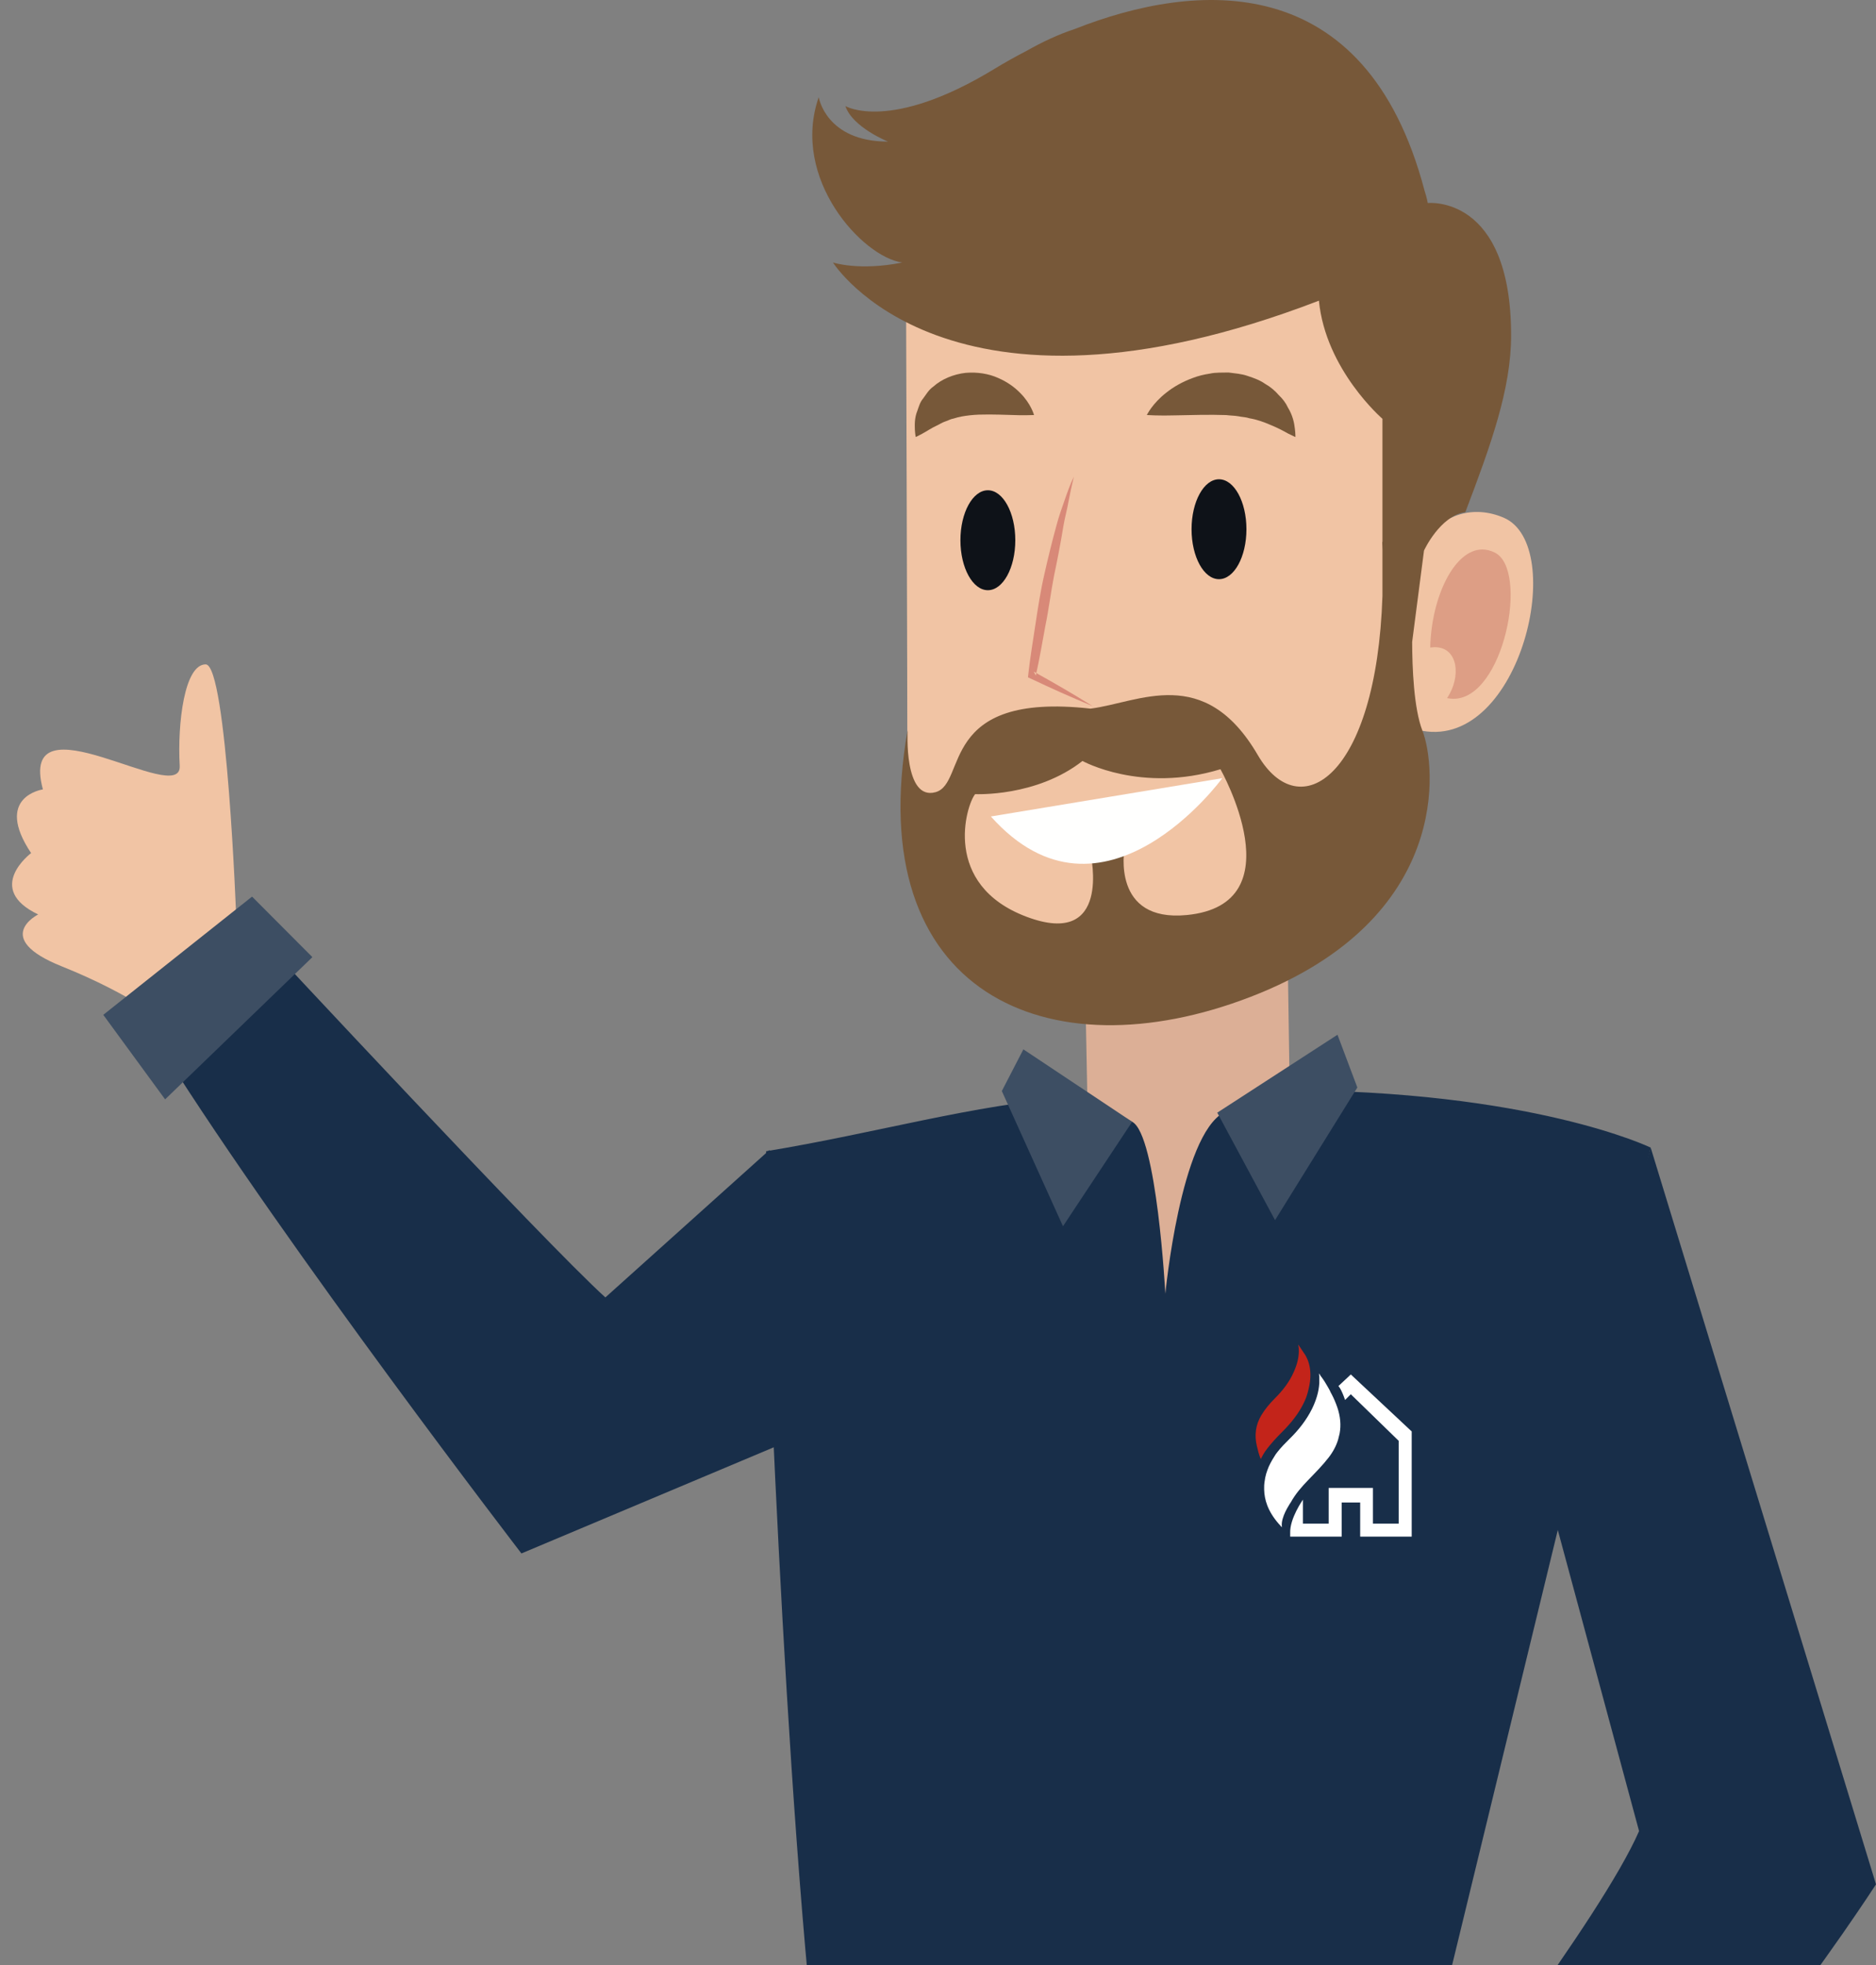 <svg viewBox="0 0 127 133" fill="none" xmlns="http://www.w3.org/2000/svg">
<rect x="0" y="0" width="127" height="133" fill="#808080" stroke="none"/>
<g fill="none" fill-rule="evenodd">
<path fill-rule="evenodd" clip-rule="evenodd" d="M73.473 67.195L74.013 94.903L87.511 87.435L87.086 58.903L73.473 67.195" fill="#DCAF96"/>
<path fill-rule="evenodd" clip-rule="evenodd" d="M84.716 9.837C97.537 12.761 97.194 21.57 97.194 21.57C97.194 21.57 96.795 28.371 96.542 36.471C97.728 34.838 99.734 34.157 101.795 35.038C106.159 36.906 102.935 50.655 96.299 49.465C96.014 53.305 95.638 56.295 95.145 57.331C93.282 61.243 85.088 67.202 77.823 68.134C70.56 69.064 61.433 64.222 61.433 55.655C61.433 47.087 61.322 15.362 61.322 15.362C61.322 15.362 63.483 4.993 84.716 9.837" fill="#F1C4A4"/>
<path fill-rule="evenodd" clip-rule="evenodd" d="M80.665 35.819C80.665 37.686 81.496 39.2 82.521 39.2C83.548 39.2 84.38 37.686 84.38 35.819C84.38 33.952 83.548 32.438 82.521 32.438C81.496 32.438 80.665 33.952 80.665 35.819" fill="#0E1218"/>
<path fill-rule="evenodd" clip-rule="evenodd" d="M65.018 36.564C65.018 38.432 65.85 39.946 66.876 39.946C67.902 39.946 68.733 38.432 68.733 36.564C68.733 34.697 67.902 33.182 66.876 33.182C65.85 33.182 65.018 34.697 65.018 36.564" fill="#0E1218"/>
<path fill-rule="evenodd" clip-rule="evenodd" d="M77.637 28.09C77.637 28.09 78.493 28.148 79.546 28.113C80.615 28.091 81.897 28.053 83.012 28.093C83.283 28.13 83.566 28.128 83.822 28.172C84.077 28.229 84.352 28.227 84.587 28.311C85.099 28.394 85.579 28.572 86.027 28.767C86.483 28.951 86.887 29.166 87.181 29.333C87.487 29.489 87.696 29.579 87.696 29.579C87.696 29.579 87.703 29.375 87.659 29.015C87.62 28.649 87.522 28.127 87.188 27.582C87.052 27.283 86.841 27 86.567 26.739C86.317 26.448 86.01 26.184 85.64 25.976C85.289 25.727 84.883 25.584 84.461 25.445C84.042 25.296 83.604 25.273 83.17 25.212C82.745 25.227 82.303 25.196 81.906 25.287C81.496 25.347 81.108 25.444 80.752 25.581C80.035 25.843 79.43 26.196 78.963 26.569C78.015 27.3 77.637 28.09 77.637 28.09" fill="#775839"/>
<path fill-rule="evenodd" clip-rule="evenodd" d="M70.001 28.09C70.001 28.09 69.802 27.33 69.06 26.592C68.693 26.217 68.197 25.848 67.567 25.579C66.95 25.299 66.168 25.166 65.366 25.236C64.563 25.324 63.747 25.658 63.181 26.168C62.862 26.386 62.69 26.716 62.49 26.975C62.275 27.228 62.2 27.534 62.106 27.793C61.897 28.299 61.927 28.77 61.934 29.083C61.952 29.4 61.992 29.579 61.992 29.579C61.992 29.579 62.177 29.494 62.442 29.349C62.709 29.208 63.035 28.979 63.42 28.802C63.613 28.714 63.787 28.591 63.988 28.527C64.188 28.466 64.362 28.353 64.559 28.327C64.927 28.204 65.28 28.153 65.665 28.107C66.425 28.021 67.455 28.058 68.352 28.083C69.234 28.125 70.001 28.09 70.001 28.09" fill="#775839"/>
<path fill-rule="evenodd" clip-rule="evenodd" d="M98.395 47.297C101.807 47.297 103.522 38.578 101.203 37.405C100.914 37.257 100.628 37.189 100.35 37.189C98.446 37.189 96.902 40.415 96.821 43.828C96.932 43.812 97.037 43.803 97.136 43.803C98.716 43.803 98.938 45.807 97.96 47.251C98.108 47.281 98.254 47.297 98.395 47.297V47.297Z" fill="#DD9E85"/>
<path fill-rule="evenodd" clip-rule="evenodd" d="M72.7 32.257C72.447 32.775 72.258 33.315 72.069 33.86C71.877 34.4 71.683 34.95 71.536 35.504C71.23 36.612 70.957 37.728 70.704 38.85C70.444 39.97 70.272 41.106 70.099 42.24C69.932 43.376 69.735 44.508 69.611 45.649L69.591 45.841L69.748 45.915C71.137 46.571 72.534 47.203 73.96 47.787C72.656 46.97 71.325 46.203 69.983 45.458L70.12 45.723C70.375 44.607 70.558 43.478 70.769 42.356C71 41.238 71.135 40.1 71.353 38.98C71.589 37.865 71.805 36.745 71.988 35.615C72.081 35.051 72.239 34.507 72.336 33.941C72.441 33.379 72.564 32.818 72.7 32.257" fill="#D88978"/>
<path fill-rule="evenodd" clip-rule="evenodd" d="M82.622 52.063C77.236 53.704 73.282 51.504 73.282 51.504C70.149 53.957 66.015 53.748 66.015 53.748C65.414 54.47 63.729 59.886 69.505 62.052C75.281 64.218 73.837 57.839 73.837 57.839L76.123 57.479C76.123 57.479 75.235 62.425 80.336 61.932C87.796 61.21 82.622 52.063 82.622 52.063ZM61.081 17.767C58.423 17.417 53.5 12.111 55.425 6.576C55.425 6.576 55.907 9.584 60.118 9.584C60.118 9.584 57.712 8.622 57.231 7.179C57.231 7.179 60.239 8.983 67.339 4.651C67.977 4.262 68.7 3.854 69.489 3.446C70.556 2.84 71.661 2.323 72.775 1.957C80.881 -1.243 92.441 -2.254 96.434 12.89C96.607 13.417 96.654 13.742 96.654 13.742C96.654 13.742 102.298 13.129 102.298 22.701C102.298 26.317 100.949 30.062 99.2 34.662C97.481 34.908 96.401 37.263 96.401 37.263L95.599 43.446C95.603 45.132 95.705 47.958 96.299 49.466C97.183 51.703 98.386 62.172 84.666 67.467C70.949 72.761 58.314 67.226 61.442 49.417C61.442 49.417 61.169 54.217 63.334 53.616C65.501 53.014 63.471 46.803 73.827 47.961C77.099 47.552 81.526 44.895 85.148 51.102C87.984 55.96 93.185 52.626 93.588 40.329V37.203C93.581 37.02 93.579 36.846 93.572 36.661L93.588 36.7V28.345C93.588 28.345 89.741 25.034 89.287 20.35C64.09 30.041 56.389 17.767 56.389 17.767C56.389 17.767 58.173 18.356 61.081 17.767V17.767Z" fill="#775839"/>
<path fill-rule="evenodd" clip-rule="evenodd" d="M82.745 52.668C82.745 52.668 74.665 63.757 67.079 55.26L82.745 52.668" fill="#FFFFFE"/>
<path fill-rule="evenodd" clip-rule="evenodd" d="M51.74 82.2C51.74 82.2 53.041 122.261 55.633 142.595C55.633 142.595 65.554 147.037 81.359 146.393C92.522 145.938 95.74 143.552 95.74 143.552L111.747 77.672C111.747 77.672 103.698 73.769 86.683 73.788C86.683 73.788 86.713 73.243 82.862 75.29C79.907 76.858 78.891 87.564 78.891 87.564C78.891 87.564 78.316 76.809 76.645 75.924C74.078 74.567 74.535 74.857 72.42 74.293C66.006 74.736 59.342 76.686 51.866 77.918L51.74 82.2" fill="#182E49"/>
<path fill-rule="evenodd" clip-rule="evenodd" d="M67.821 73.844L71.961 82.996L76.645 75.924L69.28 71.022L67.821 73.844" fill="#3D4E63"/>
<path fill-rule="evenodd" clip-rule="evenodd" d="M91.888 73.604L86.317 82.583L82.405 75.307L90.544 70.033L91.888 73.604" fill="#3D4E63"/>
<path fill-rule="evenodd" clip-rule="evenodd" d="M15.997 62.211C15.997 62.211 15.359 44.966 13.923 44.966C12.484 44.966 12.006 48.957 12.166 51.832C12.324 54.706 1.147 46.882 2.904 53.428C2.904 53.428 -0.449 53.908 2.106 57.739C2.106 57.739 -1.087 60.136 2.584 61.892C2.584 61.892 -0.609 63.489 4.182 65.405C8.971 67.32 11.526 69.397 11.526 69.397L15.997 62.211" fill="#F1C4A4"/>
<path fill-rule="evenodd" clip-rule="evenodd" d="M127 127.536C127 127.536 113.493 148.431 103.526 153.757L97.18 144.283C97.18 144.283 108.412 129.802 110.96 123.931L104.921 101.561L111.747 77.672L127 127.536Z" fill="#182E49"/>
<path fill-rule="evenodd" clip-rule="evenodd" d="M35.299 105.14C35.299 105.14 19.578 84.69 11.115 71.278L17.978 63.8C17.978 63.8 36.825 84.051 40.982 87.812L52.094 77.831L56.115 96.385L35.299 105.14Z" fill="#182E49"/>
<path fill-rule="evenodd" clip-rule="evenodd" d="M11.178 74.407L21.147 64.781L17.063 60.684L6.992 68.686L11.178 74.407" fill="#3D4E63"/>
<path d="M91.058 94.752L91.446 94.365L94.687 97.518V103.119H92.943V100.706H89.949V103.119H88.205V101.499C88.205 101.499 87.306 102.767 87.342 103.753V104H90.829V101.692H92.08V104H95.568V96.883L91.446 93.026L90.6 93.818C90.618 93.801 90.812 94.03 91.058 94.752Z" fill="white"/>
<path d="M86.813 96.901C87.43 96.285 87.905 95.668 88.222 95.034C88.398 94.699 88.504 94.382 88.575 94.065C88.997 92.462 88.31 91.634 88.275 91.581L87.888 91C87.905 91.088 87.905 91.159 87.923 91.247C87.958 91.81 87.817 92.339 87.588 92.85C87.289 93.537 86.831 94.118 86.32 94.629C85.968 94.981 85.65 95.351 85.386 95.791C84.999 96.443 84.911 97.148 85.087 97.87C85.157 98.169 85.228 98.469 85.351 98.751C85.439 98.575 85.545 98.381 85.668 98.205C86.02 97.711 86.443 97.271 86.813 96.901Z" fill="#C3241A"/>
<path d="M88.557 100.177C89.032 99.684 89.526 99.191 89.948 98.645C90.248 98.257 90.459 97.852 90.583 97.447C90.618 97.306 90.653 97.165 90.688 97.024C90.794 96.461 90.741 95.862 90.53 95.245C90.424 94.946 90.301 94.646 90.16 94.382C90.107 94.294 90.054 94.188 90.019 94.1C89.931 93.942 89.843 93.783 89.755 93.642C89.684 93.519 89.614 93.413 89.526 93.29C89.49 93.237 89.455 93.184 89.42 93.149C89.385 93.079 89.332 93.026 89.297 92.955C89.297 93.026 89.297 93.096 89.314 93.167C89.314 93.237 89.314 93.308 89.314 93.378C89.314 93.448 89.314 93.537 89.314 93.607C89.279 94.224 89.085 94.805 88.821 95.351C88.434 96.126 87.905 96.795 87.289 97.394C87.007 97.676 86.725 97.958 86.478 98.275C86.39 98.381 86.32 98.486 86.249 98.61C86.073 98.892 85.915 99.173 85.809 99.473C85.739 99.649 85.686 99.843 85.65 100.019C85.633 100.125 85.615 100.23 85.598 100.354C85.58 100.459 85.58 100.583 85.58 100.688C85.58 100.741 85.58 100.776 85.58 100.829C85.598 101.481 85.809 102.274 86.584 103.154C86.584 103.154 86.584 103.154 86.602 103.172C86.637 103.207 86.672 103.243 86.707 103.295C86.725 103.313 86.76 103.348 86.778 103.366V103.348C86.76 103.154 86.778 102.978 86.831 102.802C86.919 102.485 87.077 102.168 87.253 101.886C87.289 101.816 87.324 101.763 87.377 101.692C87.694 101.111 88.117 100.635 88.557 100.177Z" fill="white"/>
</g>
</svg>
